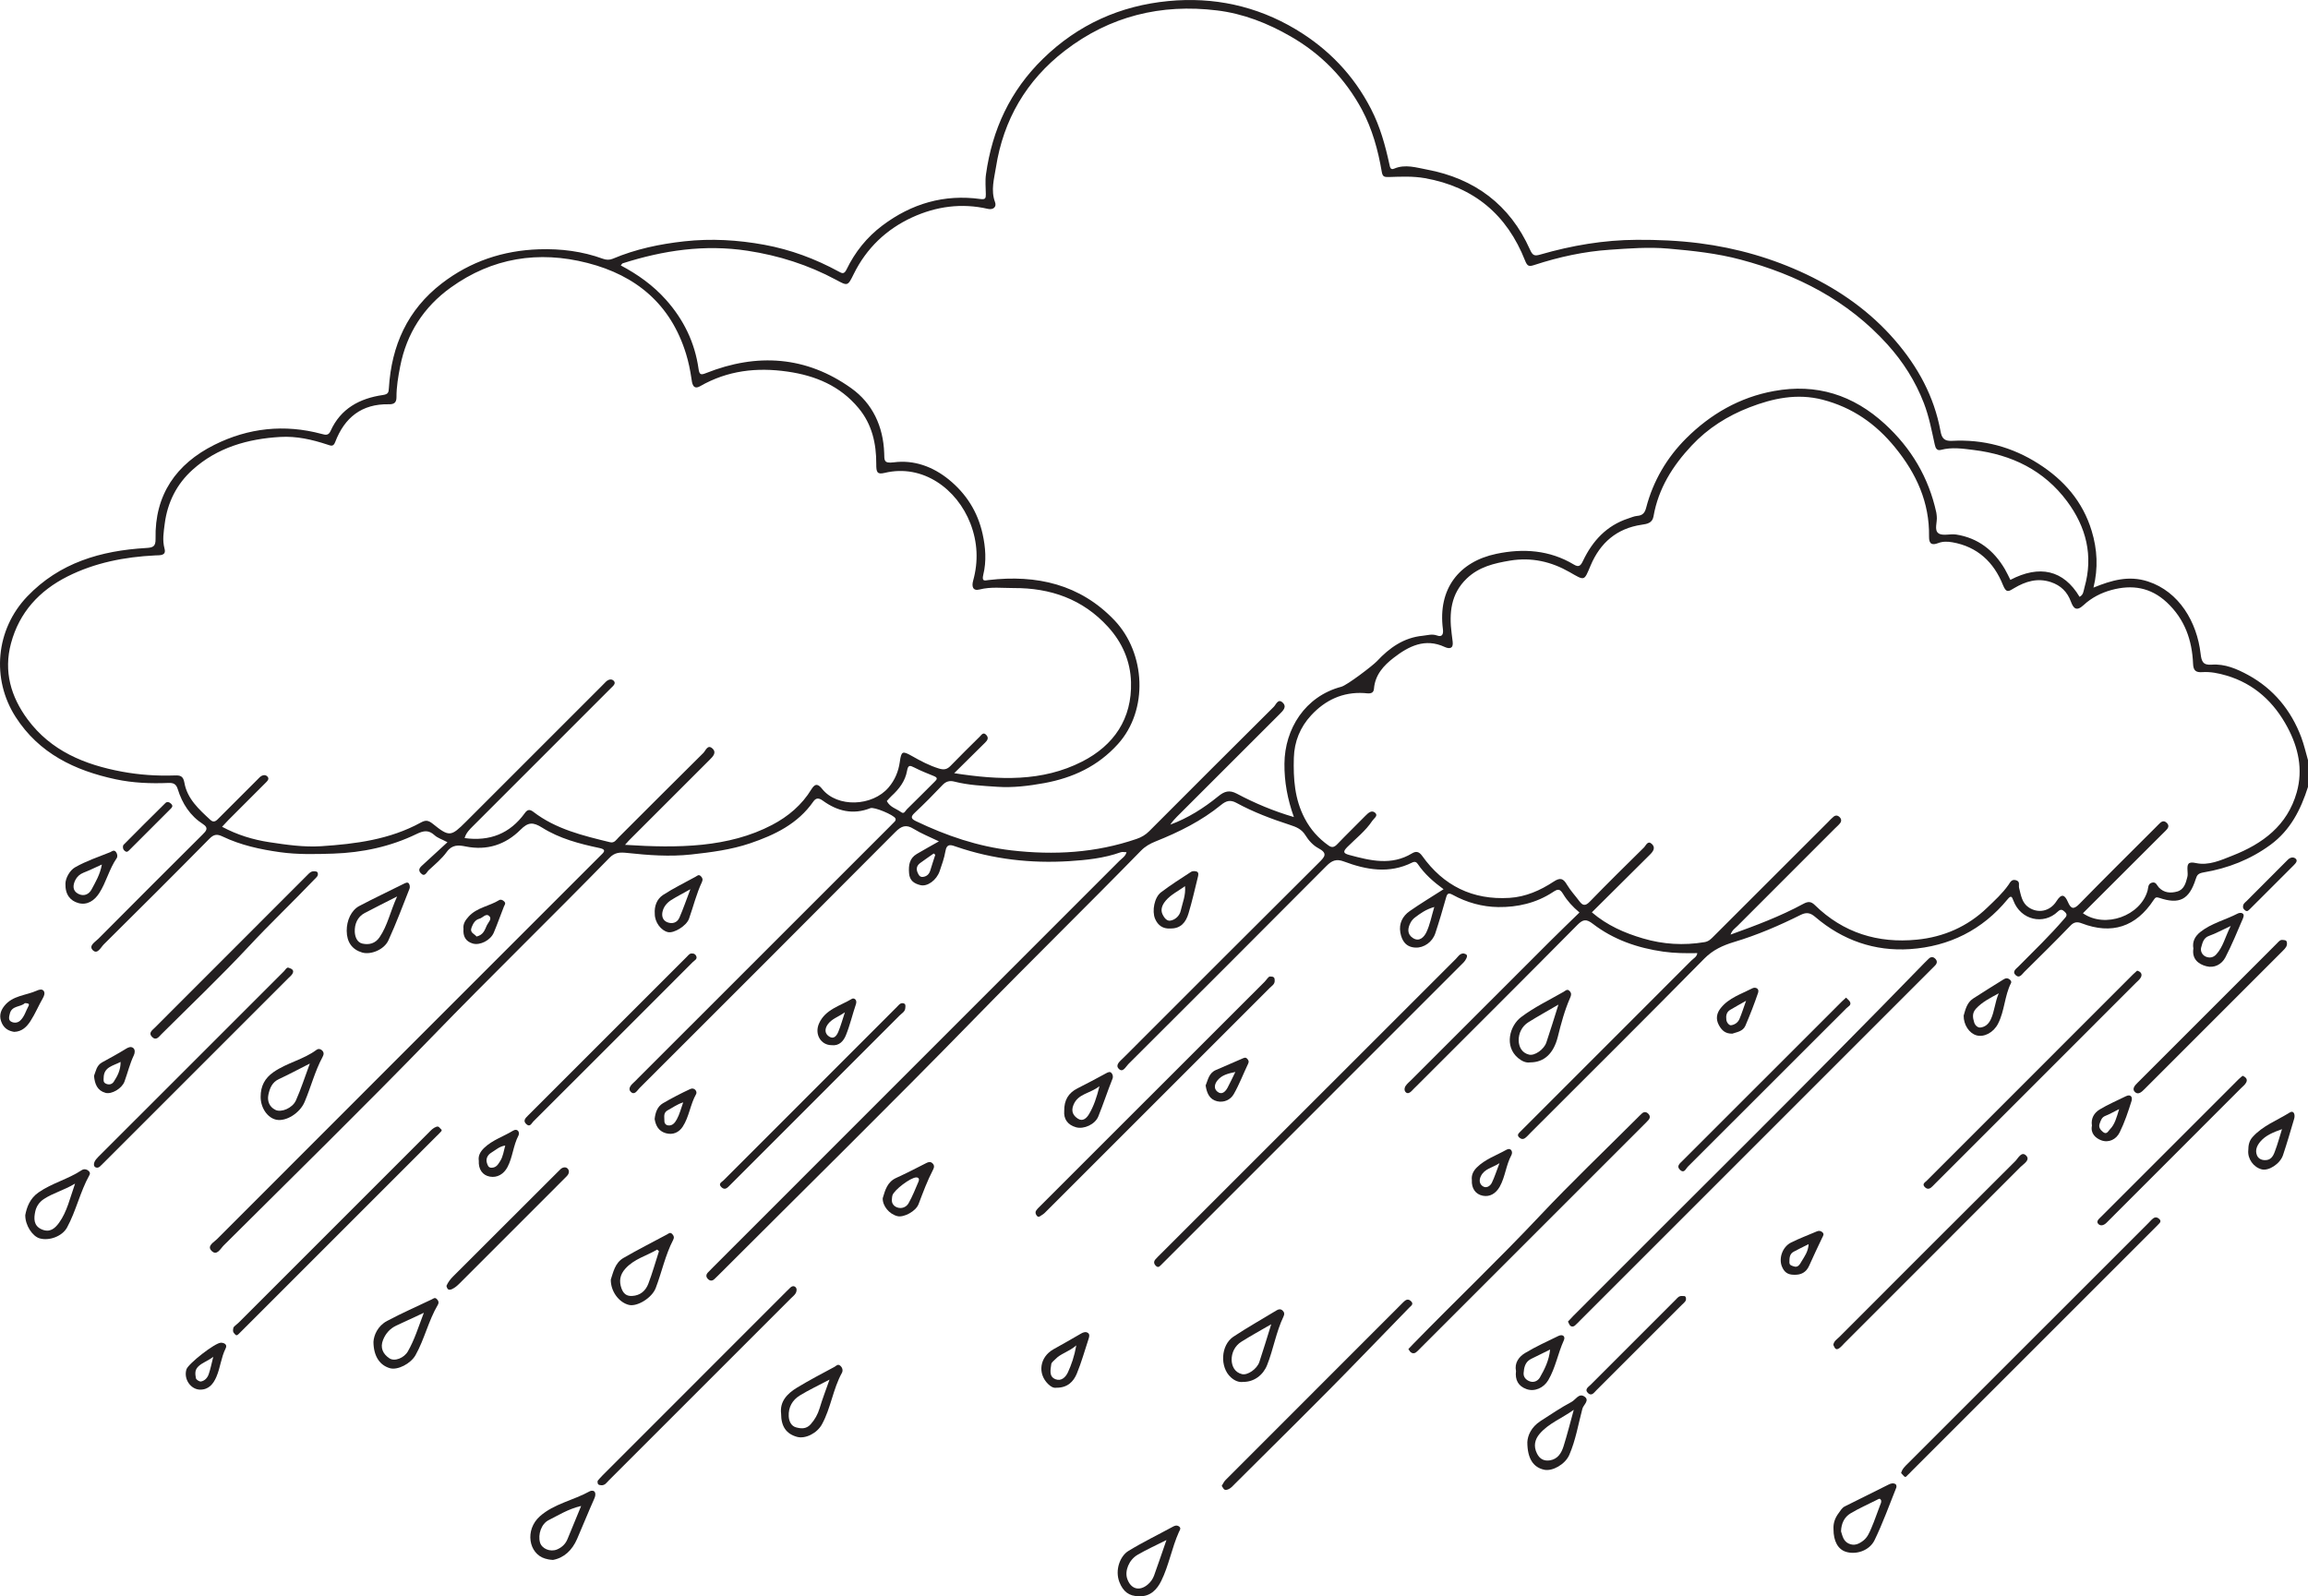 <?xml version="1.0" encoding="UTF-8"?>
<svg xmlns="http://www.w3.org/2000/svg" xmlns:xlink="http://www.w3.org/1999/xlink" width="287.517pt" height="198.878pt" viewBox="0 0 287.517 198.878" version="1.1">
<defs>
<clipPath id="clip1">
  <path d="M 0 0 L 287.516 0 L 287.516 160 L 0 160 Z M 0 0 "/>
</clipPath>
<clipPath id="clip2">
  <path d="M 139 190 L 148 190 L 148 198.879 L 139 198.879 Z M 139 190 "/>
</clipPath>
</defs>
<g id="surface1">
<g clip-path="url(#clip1)" clip-rule="nonzero">
<path style=" stroke:none;fill-rule:evenodd;fill:rgb(13.73%,12.16%,12.549%);fill-opacity:1;" d="M 114.629 107.527 C 114.195 107.848 114.094 108.266 114.332 108.766 C 114.473 109.062 114.613 109.312 115.016 109.25 C 115.5 109.172 115.758 108.883 115.895 108.434 C 116.09 107.781 116.305 107.141 116.512 106.496 C 116.445 106.441 116.383 106.391 116.316 106.336 C 115.754 106.734 115.184 107.117 114.629 107.527 M 176.27 114.309 C 176.055 114.469 175.863 114.691 175.734 114.926 C 175.355 115.633 175.254 116.375 176.008 116.867 C 176.832 117.406 177.422 116.707 177.688 116.156 C 178.137 115.219 178.328 114.156 178.676 113 C 177.625 113.301 176.941 113.801 176.27 114.309 M 112.258 101.188 C 112.645 101.473 112.785 101.012 112.965 100.836 C 114.133 99.707 115.266 98.543 116.422 97.402 C 116.723 97.109 116.871 96.91 116.348 96.695 C 115.523 96.363 114.691 96.031 113.898 95.625 C 113.34 95.34 113.125 95.293 112.992 96.047 C 112.77 97.316 112.004 98.312 111.062 99.172 C 110.84 99.379 110.648 99.613 110.473 99.801 C 110.875 100.586 111.672 100.75 112.258 101.188 M 204.668 116.918 C 207.191 117.664 209.73 117.812 212.328 117.383 C 212.875 117.293 213.156 116.977 213.484 116.652 C 218.23 111.914 222.98 107.164 227.727 102.422 C 227.949 102.191 228.164 101.953 228.41 101.758 C 228.652 101.555 228.914 101.566 229.156 101.793 C 229.398 102.02 229.422 102.297 229.242 102.543 C 229.055 102.793 228.801 103 228.578 103.223 C 224.535 107.266 220.488 111.309 216.445 115.363 C 216.152 115.656 215.766 115.887 215.586 116.441 C 218.734 115.309 221.777 114.168 224.645 112.613 C 225.258 112.281 225.617 112.309 226.086 112.766 C 229.621 116.23 233.953 117.551 238.773 117.074 C 242.09 116.754 245.102 115.457 247.547 113.094 C 248.488 112.188 249.453 111.316 250.211 110.234 C 250.395 109.98 250.566 109.512 251.117 109.66 C 251.707 109.82 251.438 110.277 251.527 110.621 C 251.754 111.512 251.875 112.488 252.723 113.055 C 253.895 113.836 255.371 113.559 256.18 112.285 C 256.832 111.254 257.219 111.492 257.605 112.371 C 257.996 113.281 258.34 113.336 259.059 112.598 C 262.141 109.441 265.277 106.344 268.395 103.227 C 268.562 103.059 268.734 102.891 268.898 102.719 C 269.188 102.422 269.496 102.125 269.906 102.508 C 270.305 102.879 270.086 103.215 269.77 103.512 C 269.598 103.676 269.43 103.848 269.262 104.012 C 266 107.266 262.742 110.523 259.477 113.781 C 262.246 115.711 266.676 114.102 267.539 110.934 C 267.625 110.617 267.566 110.125 268.047 109.98 C 268.586 109.816 268.684 110.297 268.93 110.562 C 269.578 111.254 270.41 111.305 271.227 111.074 C 272.086 110.832 272.297 110.012 272.488 109.258 C 272.559 108.992 272.512 108.699 272.504 108.426 C 272.465 107.668 272.555 107.312 273.551 107.527 C 275.133 107.875 276.637 107.184 278.082 106.613 C 281.871 105.125 284.941 102.867 286.117 98.707 C 286.918 95.84 286.305 93.141 284.969 90.629 C 283.301 87.496 280.84 85.191 277.348 84.164 C 276.375 83.879 275.371 83.672 274.352 83.742 C 273.566 83.797 273.23 83.566 273.199 82.691 C 273.074 79.75 272.168 77.145 269.934 75.055 C 267.895 73.152 265.578 72.816 263.031 73.508 C 261.75 73.855 260.539 74.48 259.574 75.379 C 258.66 76.23 258.293 75.789 257.98 74.953 C 257.527 73.734 256.727 72.941 255.48 72.523 C 253.809 71.973 252.336 72.434 250.918 73.273 C 250.277 73.648 249.949 73.969 249.52 72.898 C 248.387 70.043 246.332 68.105 243.207 67.562 C 242.637 67.465 242.035 67.438 241.445 67.664 C 240.711 67.945 240.289 67.82 240.309 66.848 C 240.379 62.59 238.73 58.992 236.074 55.742 C 233.676 52.797 230.766 50.766 227.062 49.801 C 223.867 48.973 220.844 49.629 217.926 50.758 C 215.215 51.809 212.754 53.352 210.738 55.512 C 208.375 58.031 206.586 60.863 205.984 64.336 C 205.84 65.18 205.168 65.281 204.523 65.375 C 201.406 65.828 199.34 67.637 198.152 70.449 C 197.316 72.434 197.449 72.375 195.52 71.273 C 193.246 69.977 190.809 69.402 188.105 69.848 C 186.098 70.184 184.238 70.625 182.719 72.078 C 180.723 73.992 180.512 76.387 180.836 78.918 C 180.879 79.258 180.918 79.609 180.965 79.957 C 181.074 80.836 180.543 80.867 179.98 80.609 C 177.512 79.461 175.473 80.52 173.617 81.953 C 172.383 82.906 171.297 84.07 171.16 85.812 C 171.094 86.574 170.387 86.375 169.922 86.348 C 167.266 86.191 165.086 87.23 163.34 89.117 C 161.973 90.59 161.238 92.383 161.18 94.418 C 161.105 97.016 161.273 99.562 162.527 101.953 C 163.254 103.348 164.246 104.453 165.512 105.348 C 165.941 105.652 166.234 105.547 166.59 105.176 C 167.742 103.973 168.945 102.812 170.113 101.621 C 170.473 101.258 170.895 100.879 171.32 101.277 C 171.707 101.637 171.164 101.957 170.961 102.254 C 170.121 103.523 168.918 104.453 167.859 105.512 C 167.266 106.109 167.32 106.316 168.102 106.527 C 170.723 107.23 173.332 107.875 175.898 106.324 C 176.387 106.027 176.77 106.078 177.168 106.637 C 179.824 110.359 183.445 112.152 188.039 111.867 C 190.07 111.742 191.887 110.934 193.547 109.84 C 194.379 109.293 194.75 109.449 195.207 110.23 C 195.645 110.965 196.242 111.598 196.754 112.289 C 197.176 112.855 197.508 112.895 198.051 112.332 C 200.262 110.055 202.527 107.82 204.793 105.59 C 205.043 105.344 205.27 104.66 205.785 105.156 C 206.258 105.613 205.957 106.066 205.547 106.473 C 203.148 108.844 200.754 111.227 198.305 113.668 C 200.211 115.297 202.359 116.238 204.668 116.918 M 134.809 94.883 C 138.762 92.863 141.027 89.551 140.895 84.98 C 140.82 82.383 139.816 80.062 138.039 78.109 C 134.879 74.633 130.852 73.242 126.27 73.266 C 124.859 73.273 123.445 73.082 122.027 73.445 C 121.191 73.66 121.027 73.078 121.227 72.352 C 121.898 69.938 121.785 67.543 120.887 65.219 C 119.227 60.934 114.973 57.766 110.199 58.918 C 109.258 59.145 109.156 58.82 109.16 57.809 C 109.172 55.273 108.633 52.855 106.949 50.84 C 104.645 48.07 101.59 46.797 98.098 46.297 C 94.266 45.746 90.645 46.156 87.23 48.109 C 86.289 48.652 86.207 47.672 86.133 47.145 C 85.98 46.102 85.773 45.09 85.461 44.078 C 83.562 37.914 79.254 34.316 73.184 32.762 C 67.086 31.199 61.316 32.113 56.156 35.824 C 52.789 38.242 50.652 41.543 49.852 45.652 C 49.602 46.922 49.387 48.195 49.391 49.488 C 49.391 50.176 49.078 50.383 48.438 50.367 C 45.07 50.301 42.926 52.016 41.762 55.062 C 41.527 55.68 41.242 55.547 40.781 55.391 C 38.883 54.762 36.926 54.32 34.926 54.438 C 30.875 54.672 27.066 55.754 23.992 58.527 C 22.031 60.285 20.871 62.566 20.523 65.23 C 20.391 66.281 20.207 67.277 20.496 68.355 C 20.738 69.258 19.934 69.172 19.332 69.199 C 15.527 69.387 11.828 70.102 8.402 71.824 C 4.895 73.594 2.406 76.289 1.371 80.148 C 0.434 83.641 1.348 86.793 3.434 89.621 C 6.352 93.566 10.547 95.277 15.195 96.141 C 17.371 96.543 19.562 96.691 21.77 96.613 C 22.426 96.59 22.82 96.656 22.969 97.508 C 23.316 99.516 24.785 100.836 26.203 102.148 C 26.672 102.582 26.98 102.219 27.297 101.898 C 28.781 100.41 30.273 98.922 31.762 97.434 C 31.926 97.266 32.102 97.102 32.266 96.926 C 32.57 96.594 33 96.434 33.305 96.738 C 33.633 97.062 33.25 97.363 33 97.617 C 31.484 99.129 29.965 100.648 28.453 102.168 C 28.203 102.418 27.969 102.676 27.664 103.008 C 29.559 104.027 31.527 104.621 33.555 104.93 C 35.684 105.25 37.84 105.57 40.008 105.43 C 44.305 105.148 48.551 104.602 52.41 102.488 C 53.012 102.16 53.336 102.176 53.914 102.637 C 55.977 104.301 56.18 104.242 58.07 102.355 C 63.66 96.766 69.25 91.176 74.84 85.586 C 75.035 85.391 75.234 85.195 75.426 84.992 C 75.738 84.66 76.172 84.516 76.465 84.832 C 76.766 85.156 76.383 85.461 76.129 85.711 C 73.406 88.434 70.684 91.16 67.957 93.887 C 64.953 96.891 61.953 99.898 58.945 102.898 C 58.504 103.336 58.059 103.766 57.879 104.418 C 61.008 104.844 63.523 103.871 65.375 101.309 C 65.691 100.863 65.977 100.793 66.441 101.148 C 69.262 103.316 72.633 104.113 75.996 104.934 C 76.539 105.066 76.773 104.625 77.062 104.332 C 80.582 100.824 84.082 97.305 87.613 93.816 C 87.906 93.531 88.156 92.684 88.77 93.273 C 89.297 93.781 88.805 94.262 88.398 94.668 C 85.082 97.977 81.77 101.293 78.453 104.609 C 78.32 104.738 78.203 104.883 77.863 105.258 C 81.242 105.477 84.352 105.562 87.484 105.242 C 90.539 104.922 93.469 104.199 96.184 102.777 C 98.188 101.727 99.906 100.281 101.094 98.316 C 101.617 97.449 102.035 97.812 102.438 98.316 C 104.301 100.633 108.668 100.496 110.699 98.105 C 111.469 97.199 111.922 96.133 112.09 94.941 C 112.281 93.586 112.41 93.52 113.594 94.188 C 114.676 94.801 115.758 95.379 116.961 95.75 C 117.605 95.945 117.98 95.863 118.418 95.414 C 119.605 94.188 120.824 92.988 122.039 91.789 C 122.27 91.562 122.496 91.137 122.887 91.594 C 123.195 91.953 123.004 92.242 122.727 92.516 C 121.512 93.715 120.297 94.914 118.867 96.332 C 124.48 97.199 129.812 97.43 134.809 94.883 M 259.059 74.359 C 259.551 74.113 259.547 73.641 259.676 73.176 C 260.797 69.227 259.879 65.656 257.512 62.469 C 254.629 58.594 250.617 56.645 245.863 56.062 C 244.496 55.895 243.16 55.688 241.789 56.051 C 241.301 56.18 241.121 55.855 241.02 55.387 C 240.637 53.648 240.312 51.906 239.664 50.223 C 238.609 47.488 237.074 45.074 235.129 42.918 C 230.176 37.426 223.871 34.215 216.844 32.348 C 213.91 31.562 210.875 31.238 207.828 30.973 C 205.359 30.758 202.941 30.953 200.527 31.117 C 197.352 31.328 194.215 32.012 191.172 33.004 C 190.5 33.227 190.281 33.215 189.988 32.477 C 187.738 26.762 183.629 23.285 177.512 22.199 C 176.004 21.934 174.52 22.008 173.031 22.055 C 172.418 22.074 172.234 22.008 172.129 21.383 C 171.668 18.695 170.953 16.082 169.656 13.652 C 167.559 9.77 164.598 6.73 160.777 4.535 C 157.918 2.887 154.871 1.691 151.594 1.297 C 144.633 0.449 138.254 2 132.648 6.32 C 127.848 10.016 124.996 14.93 124.066 20.867 C 123.852 22.238 123.406 23.703 123.953 25.176 C 124.188 25.801 123.707 26.172 123.066 26.023 C 119.793 25.27 116.625 25.711 113.633 27.082 C 110.418 28.562 107.941 30.918 106.355 34.137 C 105.598 35.668 105.605 35.645 104.148 34.859 C 100.688 33.004 97.035 31.84 93.129 31.242 C 87.77 30.426 82.641 31.191 77.566 32.809 C 77.504 32.828 77.461 32.922 77.332 33.07 C 79.445 34.188 81.352 35.547 82.941 37.324 C 85.16 39.801 86.555 42.664 87.02 45.949 C 87.129 46.719 87.324 46.738 87.965 46.48 C 94.32 43.957 100.449 44.367 106.051 48.371 C 108.699 50.262 110.035 53.137 110.148 56.457 C 110.18 57.312 110.047 57.77 111.348 57.602 C 113.875 57.27 116.23 58.148 118.203 59.75 C 120.355 61.504 121.789 63.75 122.402 66.504 C 122.781 68.203 122.902 69.93 122.492 71.598 C 122.27 72.52 122.707 72.316 123.164 72.266 C 129.145 71.574 134.559 72.793 138.832 77.281 C 142.723 81.371 143.086 88.477 139.266 92.703 C 136.762 95.473 133.664 96.906 130.094 97.566 C 128.148 97.918 126.199 98.16 124.227 98.027 C 122.438 97.906 120.637 97.828 118.883 97.379 C 118.305 97.23 117.844 97.348 117.402 97.816 C 116.285 98.996 115.137 100.156 113.949 101.27 C 113.379 101.797 113.52 102.031 114.129 102.32 C 117.906 104.125 121.801 105.461 126 105.949 C 131.316 106.562 136.5 106.266 141.586 104.523 C 142.211 104.309 142.707 104.012 143.156 103.562 C 148.32 98.387 153.492 93.215 158.676 88.066 C 158.953 87.797 159.199 87.023 159.746 87.5 C 160.375 88.047 159.836 88.543 159.402 88.977 C 155.129 93.242 150.863 97.512 146.594 101.777 C 146.301 102.074 146.023 102.379 145.789 102.742 C 148.004 101.922 149.965 100.676 151.77 99.207 C 152.535 98.582 153.148 98.391 154.082 98.887 C 156.309 100.07 158.625 101.047 161.184 101.797 C 160.395 99.594 159.984 97.395 160.008 95.141 C 160.043 90.812 162.582 86.754 167.086 85.566 C 167.805 85.379 171.008 82.934 171.531 82.379 C 173.082 80.715 174.867 79.438 177.23 79.211 C 177.828 79.152 178.391 78.945 179.039 79.184 C 179.66 79.41 179.828 79.004 179.75 78.391 C 179.098 73.359 181.766 69.977 186.398 69.004 C 189.723 68.305 193.031 68.516 196.059 70.336 C 196.703 70.727 196.926 70.461 197.207 69.863 C 198.391 67.387 200.141 65.477 202.832 64.598 C 203.199 64.48 203.57 64.309 203.949 64.277 C 204.637 64.219 204.91 63.895 205.078 63.223 C 205.949 59.902 207.664 56.996 210.055 54.613 C 213.082 51.598 216.719 49.492 220.992 48.719 C 226.285 47.75 230.859 49.199 234.824 52.84 C 238.105 55.859 240.258 59.492 241.211 63.844 C 241.246 63.996 241.246 64.156 241.27 64.309 C 241.363 65.043 240.906 66.043 241.488 66.445 C 242.004 66.809 242.949 66.48 243.688 66.598 C 246.418 67.027 248.375 68.566 249.754 70.906 C 250.008 71.34 250.211 71.797 250.441 72.246 C 254.062 70.352 257.062 71 259.059 74.359 M 287.516 98.043 C 286.613 100.871 285.34 103.418 282.84 105.258 C 280.332 107.094 277.539 108.184 274.535 108.688 C 273.809 108.812 273.691 109.027 273.523 109.547 C 272.711 112.086 271.492 112.719 268.984 111.863 C 268.605 111.734 268.5 111.816 268.297 112.117 C 266.086 115.496 263.062 116.469 259.332 115.039 C 258.793 114.832 258.379 114.844 257.914 115.336 C 256.043 117.285 254.113 119.176 252.195 121.074 C 251.902 121.363 251.59 121.926 251.133 121.523 C 250.598 121.062 251.145 120.715 251.465 120.398 C 253.387 118.461 255.355 116.566 257.137 114.492 C 257.391 114.199 257.617 113.988 257.23 113.617 C 256.914 113.32 256.711 113.234 256.348 113.578 C 254.59 115.277 251.734 114.648 250.82 112.211 C 250.629 111.703 250.527 111.512 250.09 112.047 C 246.945 115.879 242.793 117.922 237.938 118.25 C 233.543 118.547 229.543 117.156 226.145 114.254 C 225.582 113.77 225.094 113.598 224.324 113.984 C 221.645 115.32 218.895 116.504 216.023 117.363 C 214.645 117.781 213.402 118.332 212.312 119.434 C 205.148 126.707 197.902 133.898 190.684 141.117 C 190.461 141.344 190.254 141.59 190 141.781 C 189.754 141.969 189.492 141.941 189.254 141.715 C 188.945 141.422 189.16 141.23 189.359 141.023 C 189.555 140.828 189.75 140.633 189.949 140.434 C 196.859 133.527 203.77 126.617 210.676 119.699 C 210.965 119.406 211.402 119.203 211.438 118.75 C 210.012 118.773 208.621 118.766 207.207 118.566 C 203.984 118.105 201.004 117.078 198.426 115.098 C 197.621 114.48 197.211 114.52 196.504 115.234 C 189.852 121.953 183.156 128.625 176.469 135.309 C 176.273 135.508 176.062 135.695 175.879 135.902 C 175.676 136.129 175.383 136.301 175.156 136.113 C 174.895 135.902 174.938 135.523 175.133 135.254 C 175.316 134.996 175.566 134.793 175.797 134.566 C 181.555 128.809 187.309 123.047 193.074 117.293 C 194.277 116.09 195.508 114.918 196.762 113.688 C 195.91 112.977 195.238 112.23 194.734 111.398 C 194.301 110.672 194.043 110.762 193.426 111.164 C 191.379 112.508 189.035 113.043 186.645 113.012 C 184.664 112.988 182.719 112.449 180.957 111.48 C 180.445 111.203 180.289 111.316 180.145 111.828 C 179.727 113.32 179.289 114.809 178.801 116.281 C 178.441 117.375 177.379 118.102 176.344 118.062 C 175.133 118.012 174.625 117.203 174.445 116.176 C 174.25 115.066 174.719 114.133 175.621 113.508 C 176.957 112.578 178.355 111.734 179.832 110.789 C 178.57 109.867 177.461 108.891 176.617 107.645 C 176.461 107.422 176.277 107.293 175.922 107.465 C 173.066 108.891 170.211 108.383 167.41 107.332 C 166.473 106.977 165.914 107.215 165.25 107.883 C 157.043 116.133 148.805 124.363 140.562 132.578 C 140.242 132.898 139.883 133.684 139.379 133.172 C 138.883 132.676 139.543 132.207 139.922 131.82 C 140.039 131.711 140.145 131.594 140.262 131.484 C 148.27 123.477 156.266 115.465 164.297 107.48 C 165.02 106.758 165.457 106.32 164.219 105.668 C 163.586 105.332 163.012 104.707 162.633 104.082 C 162.156 103.297 161.48 103.031 160.684 102.773 C 158.391 102.027 156.129 101.18 154.012 100.023 C 153.246 99.609 152.73 99.785 152.121 100.281 C 149.68 102.277 146.887 103.66 143.988 104.82 C 143.277 105.105 142.668 105.441 142.133 105.992 C 135.285 113 128.281 119.852 121.434 126.871 C 110.895 137.676 100.117 148.254 89.445 158.93 C 89.305 159.066 89.164 159.211 89.016 159.344 C 88.742 159.609 88.457 159.621 88.188 159.348 C 87.918 159.074 87.941 158.785 88.211 158.516 C 88.434 158.289 88.652 158.062 88.879 157.836 C 105.73 140.98 122.586 124.129 139.438 107.266 C 139.758 106.945 140.203 106.699 140.336 106.176 C 140.074 106.176 139.816 106.113 139.602 106.188 C 137.531 106.93 135.34 107.156 133.184 107.293 C 128.418 107.586 123.711 107.062 119.164 105.504 C 118.516 105.281 117.941 105.016 117.77 106.078 C 117.629 106.914 117.332 107.727 117.059 108.531 C 116.672 109.672 115.516 110.5 114.652 110.277 C 113.875 110.082 113.316 109.719 113.246 108.797 C 113.172 107.812 113.281 106.949 114.203 106.398 C 115.066 105.887 115.953 105.402 116.965 104.824 C 115.82 104.27 114.77 103.859 113.824 103.273 C 112.863 102.676 112.289 102.91 111.523 103.676 C 100.934 114.32 90.309 124.934 79.684 135.547 C 79.387 135.836 79.062 136.52 78.57 136.023 C 78.184 135.633 78.613 135.16 78.984 134.832 C 79.133 134.703 79.27 134.555 79.41 134.41 C 89.859 123.965 100.309 113.512 110.758 103.066 C 110.98 102.84 111.203 102.609 111.43 102.383 C 111.551 102.266 111.621 102.133 111.547 101.969 C 111.348 101.535 108.891 100.504 108.43 100.688 C 106.266 101.547 104.301 101.062 102.508 99.758 C 101.98 99.375 101.637 99.41 101.316 99.871 C 99.379 102.652 96.5 104.031 93.441 105.07 C 91.078 105.867 88.605 106.188 86.109 106.461 C 83.41 106.754 80.758 106.551 78.105 106.266 C 77.184 106.168 76.578 106.207 75.922 106.879 C 68.602 114.375 61.086 121.676 53.797 129.199 C 45.281 137.984 36.527 146.539 27.859 155.176 C 27.461 155.574 27.004 156.535 26.336 155.824 C 25.762 155.219 26.648 154.77 27.039 154.379 C 42.789 138.605 58.551 122.852 74.309 107.094 C 74.504 106.895 74.695 106.695 74.898 106.504 C 75.406 106.035 75.422 105.812 74.645 105.648 C 72.168 105.125 69.695 104.473 67.547 103.121 C 66.395 102.398 65.797 102.422 64.836 103.383 C 62.973 105.242 60.664 106 58.004 105.461 C 57.137 105.281 56.324 105.211 55.66 106.133 C 55.043 106.992 54.195 107.688 53.406 108.418 C 53.148 108.656 52.922 109.352 52.398 108.77 C 51.977 108.297 52.434 107.98 52.742 107.688 C 53.715 106.785 54.699 105.891 55.742 104.934 C 55.02 104.551 54.5 104.398 54.137 104.062 C 53.402 103.387 52.785 103.477 51.906 103.902 C 48.641 105.488 45.129 106.23 41.527 106.352 C 39.32 106.422 37.109 106.484 34.895 106.176 C 32.41 105.828 29.996 105.305 27.734 104.223 C 27.031 103.887 26.637 103.938 26.07 104.516 C 21.719 108.93 17.328 113.301 12.926 117.664 C 12.555 118.035 12.137 118.965 11.559 118.383 C 11.004 117.824 11.871 117.348 12.262 116.953 C 16.578 112.613 20.898 108.289 25.238 103.973 C 25.695 103.523 26.02 103.148 25.305 102.688 C 23.684 101.645 22.707 100.129 22.145 98.324 C 21.949 97.695 21.625 97.52 20.98 97.547 C 18.773 97.637 16.578 97.555 14.402 97.09 C 9.312 96 4.867 93.871 1.945 89.324 C -1.09 84.59 -0.543 78.438 3.387 74.32 C 7.418 70.102 12.566 68.609 18.172 68.277 C 19.035 68.227 19.402 68.125 19.379 67.129 C 19.254 61.641 21.957 57.797 26.707 55.422 C 30.926 53.312 35.434 52.82 40.051 54.059 C 40.57 54.199 40.918 54.281 41.18 53.695 C 42.441 50.891 44.812 49.633 47.699 49.215 C 48.363 49.117 48.418 48.887 48.445 48.344 C 48.77 43.059 50.758 38.605 55.031 35.312 C 58.602 32.566 62.668 31.207 67.16 31.059 C 69.883 30.973 72.543 31.305 75.113 32.242 C 75.516 32.391 75.938 32.406 76.336 32.238 C 79.191 31.031 82.168 30.406 85.25 30.066 C 88.617 29.695 91.91 29.895 95.211 30.496 C 98.488 31.098 101.57 32.246 104.496 33.84 C 104.883 34.051 105.152 34.207 105.453 33.582 C 106.504 31.41 107.98 29.555 109.926 28.094 C 113.555 25.367 117.609 24.172 122.137 24.797 C 122.754 24.883 122.812 24.691 122.809 24.219 C 122.801 23.383 122.711 22.535 122.828 21.719 C 123.609 16.145 125.832 11.32 129.93 7.32 C 134.316 3.039 139.57 0.707 145.543 0.133 C 151.152 -0.41 156.52 0.723 161.422 3.656 C 165.48 6.086 168.637 9.367 170.805 13.598 C 171.922 15.77 172.559 18.074 173.074 20.43 C 173.16 20.832 173.211 21.211 173.684 21.008 C 175.062 20.418 176.473 20.891 177.75 21.125 C 183.684 22.234 188.094 25.5 190.59 31.086 C 190.93 31.848 191.156 31.926 191.895 31.711 C 195.805 30.582 199.801 29.898 203.891 29.879 C 206.496 29.863 209.07 29.973 211.672 30.301 C 216.352 30.898 220.816 32.18 225.047 34.191 C 229.23 36.184 232.977 38.82 236.055 42.379 C 238.922 45.691 240.941 49.395 241.738 53.719 C 241.891 54.559 242.176 54.977 243.156 54.926 C 247.051 54.711 250.668 55.684 253.949 57.781 C 257.113 59.797 259.461 62.484 260.57 66.145 C 261.273 68.457 261.391 70.785 260.793 73.211 C 263.051 72.293 265.18 71.668 267.57 72.441 C 271.477 73.711 273.688 77.52 274.137 81.438 C 274.25 82.383 274.414 82.895 275.512 82.812 C 277.164 82.684 278.676 83.344 280.059 84.098 C 283.227 85.828 285.41 88.488 286.68 91.863 C 287.023 92.781 287.242 93.758 287.516 94.707 Z M 287.516 98.043 "/>
</g>
<path style=" stroke:none;fill-rule:evenodd;fill:rgb(13.73%,12.16%,12.549%);fill-opacity:1;" d="M 195.328 164.656 C 195.441 164.859 195.496 165.07 195.633 165.188 C 195.789 165.32 196.02 165.293 196.184 165.16 C 196.426 164.953 196.641 164.719 196.863 164.496 C 211.414 149.945 225.961 135.398 240.508 120.848 C 240.68 120.68 240.844 120.508 241.012 120.344 C 241.32 120.051 241.391 119.734 241.059 119.422 C 240.773 119.156 240.488 119.215 240.23 119.484 C 240.062 119.652 239.887 119.816 239.719 119.988 C 225.309 134.824 210.555 149.32 195.965 163.977 C 195.746 164.199 195.539 164.438 195.328 164.656 "/>
<path style=" stroke:none;fill-rule:evenodd;fill:rgb(13.73%,12.16%,12.549%);fill-opacity:1;" d="M 182.309 118.785 C 181.828 118.809 181.633 119.199 181.363 119.469 C 177.68 123.145 173.996 126.828 170.32 130.508 C 161.75 139.07 153.184 147.641 144.617 156.207 C 144.391 156.434 144.16 156.648 143.949 156.891 C 143.695 157.176 143.727 157.457 144.004 157.723 C 144.324 158.023 144.492 157.727 144.691 157.551 C 144.836 157.418 144.973 157.27 145.113 157.129 C 157.387 144.855 169.664 132.582 181.934 120.301 C 182.207 120.027 182.504 119.785 182.676 119.395 C 182.895 118.91 182.598 118.875 182.309 118.785 "/>
<path style=" stroke:none;fill-rule:evenodd;fill:rgb(13.73%,12.16%,12.549%);fill-opacity:1;" d="M 175.449 168.078 C 175.551 168.223 175.617 168.363 175.727 168.461 C 175.922 168.641 176.176 168.652 176.379 168.504 C 176.633 168.312 176.84 168.07 177.066 167.848 C 186.301 158.613 195.531 149.375 204.77 140.145 C 204.965 139.945 205.168 139.758 205.352 139.547 C 205.602 139.262 205.57 138.969 205.289 138.719 C 205.051 138.504 204.781 138.512 204.547 138.723 C 204.336 138.91 204.145 139.109 203.945 139.309 C 199.906 143.348 195.762 147.297 191.848 151.453 C 186.711 156.914 181.281 162.078 176.055 167.441 C 175.859 167.641 175.676 167.84 175.449 168.078 "/>
<path style=" stroke:none;fill-rule:evenodd;fill:rgb(13.73%,12.16%,12.549%);fill-opacity:1;" d="M 236.828 183.527 C 236.922 183.633 237.047 183.781 237.184 183.918 C 237.414 184.141 237.52 183.887 237.648 183.777 C 237.824 183.625 237.984 183.445 238.152 183.273 C 248.227 173.199 258.297 163.129 268.375 153.055 C 268.539 152.887 268.711 152.719 268.875 152.547 C 269.078 152.344 269.285 152.148 268.977 151.863 C 268.734 151.637 268.473 151.617 268.23 151.801 C 268.012 151.961 267.832 152.184 267.637 152.379 C 257.648 162.367 247.656 172.355 237.664 182.344 C 237.328 182.68 236.973 182.992 236.828 183.527 "/>
<path style=" stroke:none;fill-rule:evenodd;fill:rgb(13.73%,12.16%,12.549%);fill-opacity:1;" d="M 158.199 121.664 C 157.992 121.68 157.793 122.066 157.523 122.336 C 150.895 128.953 144.273 135.574 137.652 142.195 C 135.012 144.836 132.375 147.477 129.738 150.109 C 129.516 150.336 129.27 150.547 129.09 150.805 C 128.941 151.008 128.988 151.238 129.152 151.457 C 129.391 151.77 129.605 151.48 129.754 151.406 C 130.023 151.262 130.25 151.02 130.469 150.793 C 139.707 141.562 148.938 132.332 158.164 123.098 C 158.434 122.828 158.828 122.629 158.793 122.145 C 158.773 121.91 158.812 121.645 158.199 121.664 "/>
<path style=" stroke:none;fill-rule:evenodd;fill:rgb(13.73%,12.16%,12.549%);fill-opacity:1;" d="M 266.234 120.934 C 266.066 121.078 265.891 121.23 265.723 121.395 C 257.16 129.953 248.598 138.516 240.039 147.086 C 239.816 147.309 239.367 147.527 239.816 147.934 C 240.164 148.25 240.465 148.086 240.742 147.797 C 240.875 147.652 241.02 147.512 241.16 147.375 C 249.469 139.062 257.777 130.754 266.09 122.441 C 266.312 122.219 266.586 122.008 266.715 121.734 C 266.891 121.352 266.691 121.062 266.234 120.934 "/>
<path style=" stroke:none;fill-rule:evenodd;fill:rgb(13.73%,12.16%,12.549%);fill-opacity:1;" d="M 152.195 185.125 C 152.391 185.363 152.418 185.766 152.938 185.582 C 153.34 185.438 153.578 185.129 153.852 184.855 C 159.082 179.633 164.363 174.469 169.504 169.152 C 171.508 167.078 173.535 165.02 175.535 162.938 C 175.758 162.699 176.195 162.48 175.738 162.082 C 175.383 161.773 175.094 161.961 174.816 162.238 C 167.43 169.629 160.043 177.016 152.66 184.41 C 152.469 184.602 152.363 184.863 152.195 185.125 "/>
<path style=" stroke:none;fill-rule:evenodd;fill:rgb(13.73%,12.16%,12.549%);fill-opacity:1;" d="M 29.066 165.477 C 28.945 166.008 29.164 166.094 29.273 166.234 C 29.453 166.461 29.598 166.332 29.746 166.188 C 29.887 166.051 30.023 165.91 30.164 165.77 C 38.242 157.691 46.32 149.609 54.398 141.535 C 54.539 141.395 54.688 141.262 54.816 141.113 C 54.93 140.98 55.164 140.848 54.902 140.648 C 54.742 140.523 54.676 140.27 54.344 140.391 C 53.945 140.535 53.691 140.824 53.418 141.098 C 45.535 148.977 37.652 156.859 29.773 164.746 C 29.469 165.047 29.066 165.281 29.066 165.477 "/>
<path style=" stroke:none;fill-rule:evenodd;fill:rgb(13.73%,12.16%,12.549%);fill-opacity:1;" d="M 35.906 120.555 C 35.68 120.535 35.555 120.828 35.379 121.004 C 27.656 128.715 19.941 136.43 12.23 144.148 C 12.043 144.34 11.848 144.559 11.758 144.797 C 11.684 144.992 11.641 145.301 11.898 145.434 C 12.07 145.52 12.289 145.488 12.449 145.332 C 12.594 145.195 12.734 145.059 12.875 144.918 C 20.562 137.23 28.25 129.543 35.938 121.855 C 36.105 121.691 36.301 121.535 36.422 121.336 C 36.684 120.895 36.391 120.699 35.906 120.555 "/>
<path style=" stroke:none;fill-rule:evenodd;fill:rgb(13.73%,12.16%,12.549%);fill-opacity:1;" d="M 74.449 184.5 C 74.395 184.992 74.613 185.02 74.875 185.043 C 75.359 185.094 75.57 184.715 75.84 184.449 C 83.418 176.883 90.988 169.305 98.559 161.73 C 98.758 161.535 98.992 161.355 99.125 161.121 C 99.254 160.887 99.309 160.539 99.082 160.348 C 98.844 160.145 98.566 160.281 98.363 160.512 C 98.258 160.633 98.133 160.734 98.023 160.844 C 90.363 168.504 82.707 176.16 75.055 183.824 C 74.805 184.066 74.594 184.336 74.449 184.5 "/>
<path style=" stroke:none;fill-rule:evenodd;fill:rgb(13.73%,12.16%,12.549%);fill-opacity:1;" d="M 228.387 167.566 C 228.555 167.906 228.66 168.312 229.141 167.961 C 229.363 167.797 229.543 167.578 229.738 167.379 C 237.062 160.055 244.383 152.738 251.695 145.402 C 252.086 145.008 252.957 144.531 252.406 143.973 C 251.828 143.387 251.41 144.309 251.043 144.676 C 243.73 151.957 236.438 159.254 229.152 166.555 C 228.855 166.852 228.445 167.082 228.387 167.566 "/>
<path style=" stroke:none;fill-rule:evenodd;fill:rgb(13.73%,12.16%,12.549%);fill-opacity:1;" d="M 112.461 124.988 C 112.125 124.965 111.965 125.219 111.773 125.41 C 104.559 132.621 97.344 139.832 90.145 147.051 C 89.93 147.266 89.426 147.465 89.852 147.895 C 90.305 148.352 90.621 147.977 90.938 147.66 C 93.012 145.582 95.09 143.508 97.168 141.43 C 102.137 136.465 107.105 131.496 112.066 126.52 C 112.336 126.25 112.738 126.055 112.773 125.613 C 112.793 125.359 112.883 125.031 112.461 124.988 "/>
<path style=" stroke:none;fill-rule:evenodd;fill:rgb(13.73%,12.16%,12.549%);fill-opacity:1;" d="M 39.34 108.574 C 38.789 108.477 38.586 108.73 38.359 108.953 C 31.996 115.32 25.629 121.684 19.27 128.055 C 18.969 128.359 18.441 128.695 18.949 129.199 C 19.461 129.699 19.797 129.164 20.094 128.867 C 23.746 125.23 27.488 121.672 31.004 117.902 C 33.648 115.066 36.461 112.398 39.133 109.598 C 39.379 109.34 39.723 109.125 39.562 108.703 C 39.52 108.602 39.316 108.562 39.34 108.574 "/>
<path style=" stroke:none;fill-rule:evenodd;fill:rgb(13.73%,12.16%,12.549%);fill-opacity:1;" d="M 284.359 117.109 C 284.059 117.059 283.859 117.32 283.637 117.547 C 277.859 123.324 272.082 129.105 266.301 134.883 C 265.941 135.234 265.543 135.68 265.973 136.07 C 266.395 136.449 266.824 136.023 267.172 135.672 C 272.918 129.914 278.672 124.16 284.426 118.414 C 284.719 118.121 284.969 117.848 284.883 117.395 C 284.824 117.117 284.625 117.137 284.359 117.109 "/>
<path style=" stroke:none;fill-rule:evenodd;fill:rgb(13.73%,12.16%,12.549%);fill-opacity:1;" d="M 229.969 124.293 C 229.789 124.457 229.617 124.605 229.457 124.766 C 222.836 131.383 216.211 138.004 209.594 144.625 C 209.266 144.957 208.773 145.305 209.324 145.789 C 209.82 146.215 210.012 145.605 210.246 145.375 C 216.848 138.793 223.441 132.203 230.031 125.602 C 230.23 125.398 230.637 125.254 230.477 124.859 C 230.391 124.652 230.168 124.504 229.969 124.293 "/>
<path style=" stroke:none;fill-rule:evenodd;fill:rgb(13.73%,12.16%,12.549%);fill-opacity:1;" d="M 86.254 118.797 C 85.918 118.75 85.758 119.008 85.57 119.195 C 78.969 125.797 72.367 132.398 65.77 138.992 C 65.438 139.32 65.105 139.656 65.59 140.078 C 66.035 140.465 66.219 139.945 66.43 139.734 C 73.062 133.113 79.695 126.488 86.312 119.855 C 86.512 119.652 86.914 119.508 86.727 119.102 C 86.645 118.926 86.477 118.789 86.254 118.797 "/>
<path style=" stroke:none;fill-rule:evenodd;fill:rgb(13.73%,12.16%,12.549%);fill-opacity:1;" d="M 279.371 134.031 C 279.219 134.164 279.031 134.305 278.871 134.465 L 261.719 151.617 C 261.469 151.867 261.082 152.172 261.398 152.496 C 261.695 152.805 262.121 152.648 262.438 152.324 C 263.578 151.172 264.73 150.023 265.883 148.875 C 270.309 144.441 274.734 140.016 279.164 135.586 C 279.387 135.363 279.656 135.16 279.805 134.891 C 280.016 134.512 279.828 134.223 279.371 134.031 "/>
<path style=" stroke:none;fill-rule:evenodd;fill:rgb(13.73%,12.16%,12.549%);fill-opacity:1;" d="M 55.613 160.215 C 55.707 160.531 55.805 160.848 56.32 160.605 C 56.688 160.43 56.973 160.18 57.25 159.902 C 61.57 155.578 65.887 151.262 70.203 146.945 C 70.348 146.801 70.48 146.656 70.621 146.52 C 70.918 146.223 70.961 145.832 70.691 145.574 C 70.484 145.371 70.102 145.41 69.832 145.664 C 69.664 145.832 69.492 146 69.324 146.168 C 65.035 150.457 60.746 154.75 56.445 159.031 C 56.109 159.371 55.82 159.73 55.613 160.215 "/>
<path style=" stroke:none;fill-rule:evenodd;fill:rgb(13.73%,12.16%,12.549%);fill-opacity:1;" d="M 5.473 149.383 C 4.832 149.805 4.512 150.371 4.387 150.961 C 4.215 151.781 4.152 152.719 5.203 153.172 C 6.203 153.605 6.836 153.062 7.355 152.348 C 8.348 150.973 8.699 149.324 9.352 147.465 C 7.957 148.305 6.629 148.625 5.473 149.383 M 4.793 148.57 C 6.465 147.402 8.484 146.918 10.176 145.793 C 10.422 145.625 10.785 145.641 11.055 145.902 C 11.219 146.059 11.25 146.207 11.133 146.418 C 9.977 148.496 9.484 150.863 8.348 152.945 C 7.742 154.043 6.117 154.629 4.938 154.289 C 4.051 154.035 3.133 152.676 3.148 151.387 C 3.332 150.426 3.703 149.336 4.793 148.57 "/>
<path style=" stroke:none;fill-rule:evenodd;fill:rgb(13.73%,12.16%,12.549%);fill-opacity:1;" d="M 49.352 165.164 C 48.574 165.535 48.043 166.137 47.723 166.93 C 47.324 167.914 47.703 168.691 48.5 169.227 C 49.156 169.676 50.344 169.191 50.812 168.367 C 51.641 166.922 52.125 165.328 52.801 163.559 C 51.52 164.156 50.434 164.652 49.352 165.164 M 48.223 164.574 C 50.039 163.605 51.93 162.785 53.781 161.895 C 53.992 161.797 54.164 161.602 54.406 161.84 C 54.637 162.059 54.699 162.309 54.535 162.582 C 53.371 164.559 52.883 166.848 51.758 168.848 C 51.152 169.914 49.543 170.723 48.605 170.473 C 47.359 170.133 46.539 169.035 46.523 167.188 C 46.57 166.363 47.043 165.203 48.223 164.574 "/>
<path style=" stroke:none;fill-rule:evenodd;fill:rgb(13.73%,12.16%,12.549%);fill-opacity:1;" d="M 68.344 189.398 C 67.43 189.859 66.996 191.184 67.27 192.172 C 67.488 192.953 68.543 193.402 69.395 193.047 C 69.98 192.801 70.438 192.383 70.691 191.77 C 71.227 190.461 71.766 189.152 72.395 187.629 C 70.754 188.016 69.578 188.781 68.344 189.398 M 67.902 194.184 C 65.863 193.582 65.34 190.613 67.262 188.91 C 69.023 187.348 71.445 186.926 73.48 185.793 C 73.652 185.699 74.008 185.68 74.113 185.93 C 74.234 186.219 74.129 186.512 73.988 186.82 C 73.258 188.453 72.598 190.109 71.887 191.742 C 71.273 193.148 70.266 194.098 68.887 194.352 C 68.422 194.324 68.172 194.262 67.902 194.184 "/>
<path style=" stroke:none;fill-rule:evenodd;fill:rgb(13.73%,12.16%,12.549%);fill-opacity:1;" d="M 77.91 158.055 C 77.223 158.809 77.094 159.617 77.426 160.535 C 77.648 161.141 78.023 161.504 78.742 161.465 C 79.777 161.406 80.43 160.816 80.766 159.938 C 81.27 158.617 81.652 157.246 82.09 155.895 C 82.016 155.824 81.945 155.754 81.871 155.684 C 80.551 156.465 79.004 156.84 77.91 158.055 M 77.66 156.734 C 79.438 155.703 81.277 154.777 83.09 153.801 C 83.293 153.691 83.465 153.492 83.715 153.723 C 83.949 153.941 84.012 154.184 83.867 154.465 C 82.875 156.367 82.449 158.48 81.688 160.473 C 81.211 161.723 79.363 162.832 78.34 162.578 C 77.117 162.277 76.066 160.906 76.09 159.418 C 76.391 158.543 76.598 157.352 77.66 156.734 "/>
<path style=" stroke:none;fill-rule:evenodd;fill:rgb(13.73%,12.16%,12.549%);fill-opacity:1;" d="M 154.641 167.168 C 153.824 167.68 153.414 168.555 153.43 169.449 C 153.453 170.207 153.809 170.992 154.73 171.207 C 155.414 171.371 156.59 170.57 156.883 169.688 C 157.383 168.188 157.836 166.676 158.363 164.988 C 157.016 165.773 155.805 166.434 154.641 167.168 M 153.336 171.605 C 151.941 170.352 152.062 167.598 153.656 166.535 C 155.402 165.379 157.23 164.352 159.023 163.262 C 159.293 163.094 159.535 163.066 159.773 163.277 C 160.012 163.496 160.031 163.738 159.891 164.027 C 158.965 165.961 158.637 168.098 157.848 170.078 C 157.352 171.332 156.215 172.18 154.883 172.172 C 154.312 172.25 153.797 172.02 153.336 171.605 "/>
<path style=" stroke:none;fill-rule:evenodd;fill:rgb(13.73%,12.16%,12.549%);fill-opacity:1;" d="M 34.746 134.445 C 33.891 134.84 33.602 135.594 33.434 136.391 C 33.273 137.168 33.547 137.902 34.301 138.277 C 35.039 138.645 36.434 138.062 36.863 137.105 C 37.488 135.711 37.953 134.246 38.598 132.508 C 37.109 133.262 35.941 133.891 34.746 134.445 M 34.074 133.574 C 35.742 132.406 37.812 132.016 39.445 130.789 C 39.648 130.637 39.902 130.672 40.098 130.848 C 40.383 131.105 40.355 131.371 40.18 131.695 C 39.219 133.48 38.73 135.457 37.938 137.309 C 37.355 138.672 35.66 139.754 34.43 139.508 C 33.328 139.289 32.465 138.031 32.469 136.652 C 32.469 135.305 32.988 134.332 34.074 133.574 "/>
<g clip-path="url(#clip2)" clip-rule="nonzero">
<path style=" stroke:none;fill-rule:evenodd;fill:rgb(13.73%,12.16%,12.549%);fill-opacity:1;" d="M 141.711 193.715 C 140.625 194.355 140.098 195.719 140.418 196.684 C 140.859 197.98 141.918 198.289 142.953 197.441 C 143.332 197.129 143.605 196.738 143.766 196.301 C 144.277 194.902 144.746 193.488 145.309 191.875 C 143.957 192.559 142.801 193.074 141.711 193.715 M 139.449 197.113 C 138.859 195.586 139.559 193.855 140.559 193.242 C 142.348 192.145 144.242 191.23 146.082 190.227 C 146.344 190.082 146.578 189.996 146.852 190.164 C 147.207 190.387 146.941 190.688 146.859 190.879 C 145.973 192.859 145.613 195.047 144.656 196.977 C 144.168 197.969 143.324 198.973 141.852 198.871 C 140.652 198.875 139.906 198.289 139.449 197.113 "/>
</g>
<path style=" stroke:none;fill-rule:evenodd;fill:rgb(13.73%,12.16%,12.549%);fill-opacity:1;" d="M 45.43 113.754 C 44.512 114.242 44.164 115.152 44.195 116.082 C 44.215 116.613 44.422 117.402 45.141 117.562 C 45.973 117.746 46.746 117.559 47.281 116.777 C 48.281 115.316 48.609 113.59 49.469 111.691 C 47.918 112.48 46.668 113.102 45.43 113.754 M 44.758 112.879 C 46.578 111.914 48.445 111.043 50.285 110.117 C 50.508 110.008 50.762 109.871 50.922 110.059 C 51.047 110.207 51.09 110.531 51.016 110.719 C 50.164 112.875 49.352 115.051 48.387 117.156 C 47.852 118.332 46.18 118.988 45.117 118.676 C 43.863 118.305 43.199 117.379 43.191 115.973 C 43.18 114.688 43.754 113.41 44.758 112.879 "/>
<path style=" stroke:none;fill-rule:evenodd;fill:rgb(13.73%,12.16%,12.549%);fill-opacity:1;" d="M 191.805 178.633 C 191.203 179.336 191 180.172 191.473 181.105 C 191.828 181.812 192.375 182.055 193.086 181.945 C 194.062 181.785 194.516 181.031 194.777 180.199 C 195.227 178.777 195.59 177.32 196.051 175.648 C 194.512 176.746 192.91 177.34 191.805 178.633 M 191.91 177.047 C 193.18 176.23 194.43 175.379 195.77 174.668 C 196.281 174.395 196.676 173.555 197.348 173.977 C 198.098 174.453 197.258 175.02 197.129 175.5 C 196.613 177.434 196.293 179.434 195.484 181.285 C 194.973 182.445 193.398 183.336 192.375 183.117 C 191.035 182.832 190.27 181.762 190.266 179.68 C 190.309 178.867 190.73 177.816 191.91 177.047 "/>
<path style=" stroke:none;fill-rule:evenodd;fill:rgb(13.73%,12.16%,12.549%);fill-opacity:1;" d="M 190.398 127.359 C 189.578 127.875 189.172 128.75 189.188 129.641 C 189.207 130.398 189.562 131.18 190.484 131.398 C 191.168 131.566 192.34 130.762 192.637 129.879 C 193.141 128.387 193.602 126.875 194.141 125.164 C 192.77 125.965 191.566 126.629 190.398 127.359 M 189.113 131.82 C 187.367 130.355 188.055 127.797 189.5 126.715 C 191.133 125.484 193.012 124.586 194.801 123.562 C 195 123.449 195.23 123.156 195.523 123.465 C 195.793 123.738 195.746 123.984 195.598 124.316 C 194.91 125.879 194.473 127.523 194.062 129.18 C 193.539 131.262 192.363 132.363 190.613 132.363 C 190.102 132.445 189.598 132.219 189.113 131.82 "/>
<path style=" stroke:none;fill-rule:evenodd;fill:rgb(13.73%,12.16%,12.549%);fill-opacity:1;" d="M 99.625 173.871 C 98.715 174.434 98.207 175.316 98.254 176.434 C 98.277 177.059 98.559 177.66 99.141 177.828 C 99.742 178 100.426 178.082 100.984 177.457 C 101.52 176.859 101.871 176.215 102.105 175.453 C 102.441 174.32 102.871 173.215 103.336 171.887 C 101.941 172.625 100.742 173.184 99.625 173.871 M 99.27 172.898 C 100.797 171.973 102.387 171.137 103.965 170.293 C 104.16 170.184 104.379 169.879 104.695 170.172 C 104.98 170.43 105.016 170.793 104.883 171.039 C 103.766 173.062 103.508 175.418 102.402 177.441 C 101.797 178.562 100.34 179.305 99.289 179.02 C 97.957 178.652 97.305 177.734 97.305 176.129 C 97.121 174.625 98.055 173.641 99.27 172.898 "/>
<path style=" stroke:none;fill-rule:evenodd;fill:rgb(13.73%,12.16%,12.549%);fill-opacity:1;" d="M 230.301 192.316 C 231 192.637 231.578 192.367 232.133 191.934 C 232.652 191.527 232.883 190.934 233.125 190.375 C 233.543 189.422 233.859 188.422 234.238 187.461 C 234.332 187.227 234.434 187.008 234.262 186.805 C 234.137 186.656 233.988 186.781 233.848 186.852 C 232.742 187.414 231.598 187.914 230.535 188.547 C 229.773 189.004 229.379 189.777 229.344 190.793 C 229.52 191.328 229.621 192.004 230.301 192.316 M 229.047 188.52 C 229.281 188.207 229.453 187.863 229.82 187.68 C 231.633 186.777 233.453 185.879 235.266 184.965 C 235.57 184.809 235.863 184.738 236.148 184.918 C 236.234 184.973 236.281 185.223 236.23 185.34 C 235.348 187.535 234.551 189.773 233.52 191.891 C 232.875 193.215 231.207 193.734 229.953 193.34 C 228.965 193.031 228.402 192.023 228.406 190.508 C 228.367 189.824 228.566 189.156 229.047 188.52 "/>
<path style=" stroke:none;fill-rule:evenodd;fill:rgb(13.73%,12.16%,12.549%);fill-opacity:1;" d="M 281.566 142.246 C 281.145 142.758 280.898 143.336 281.172 143.969 C 281.328 144.316 281.656 144.527 282.125 144.543 C 282.879 144.57 283.168 144.055 283.371 143.512 C 283.727 142.59 283.98 141.625 284.277 140.684 C 283.188 141.07 282.242 141.449 281.566 142.246 M 280.602 141.676 C 281.875 140.246 283.664 139.598 285.227 138.617 C 285.766 138.277 285.934 138.898 285.797 139.371 C 285.348 140.895 284.906 142.418 284.402 143.922 C 284.043 145.004 282.629 145.906 281.766 145.695 C 280.73 145.438 279.969 144.371 280.078 143.305 C 280.082 142.703 280.18 142.152 280.602 141.676 "/>
<path style=" stroke:none;fill-rule:evenodd;fill:rgb(13.73%,12.16%,12.549%);fill-opacity:1;" d="M 10.398 108.73 C 9.922 108.918 9.578 109.25 9.375 109.664 C 9.074 110.289 9.008 110.98 9.75 111.363 C 10.445 111.723 11.086 111.434 11.418 110.797 C 11.898 109.887 12.457 108.996 12.691 107.711 C 11.805 108.113 11.113 108.453 10.398 108.73 M 9.352 108.059 C 10.738 107.266 12.254 106.77 13.723 106.176 C 13.91 106.102 14.191 105.812 14.445 106.145 C 14.637 106.398 14.668 106.734 14.531 106.93 C 13.594 108.285 13.234 109.934 12.348 111.297 C 11.766 112.195 10.863 112.82 9.762 112.512 C 8.77 112.234 8.113 111.48 8.152 110.094 C 8.152 109.445 8.664 108.453 9.352 108.059 "/>
<path style=" stroke:none;fill-rule:evenodd;fill:rgb(13.73%,12.16%,12.549%);fill-opacity:1;" d="M 111.754 150.43 C 112.328 150.641 112.91 150.395 113.184 149.91 C 113.676 149.043 114.047 148.102 114.438 147.18 C 114.512 146.988 114.516 146.691 114.141 146.695 C 113.438 146.703 111.367 148.262 111.168 148.949 C 111.125 149.098 111.125 149.258 111.109 149.414 C 111.047 149.93 111.352 150.281 111.754 150.43 M 111.641 146.758 C 112.902 146.18 114.145 145.547 115.383 144.91 C 115.656 144.77 115.891 144.703 116.133 144.91 C 116.422 145.156 116.398 145.426 116.227 145.754 C 115.512 147.125 114.98 148.574 114.43 150.023 C 114.094 150.914 112.586 151.719 111.793 151.52 C 110.758 151.262 109.93 150.234 109.965 149.281 C 110.273 148.254 110.543 147.254 111.641 146.758 "/>
<path style=" stroke:none;fill-rule:evenodd;fill:rgb(13.73%,12.16%,12.549%);fill-opacity:1;" d="M 246.164 125.664 C 245.656 126.219 245.742 126.777 245.938 127.402 C 246.062 127.793 246.418 128.051 246.691 128.02 C 247.277 127.965 247.715 127.605 248 127.004 C 248.469 126.016 248.496 124.926 248.992 123.758 C 247.859 124.371 246.914 124.852 246.164 125.664 M 245.789 124.418 C 247.055 123.586 248.348 122.805 249.629 122 C 249.848 121.863 250.078 121.836 250.293 121.988 C 250.453 122.102 250.621 122.273 250.52 122.48 C 249.707 124.082 249.727 125.953 248.902 127.547 C 248.344 128.648 247.168 129.262 246.211 128.992 C 245.32 128.738 244.609 127.691 244.621 126.535 C 244.836 125.805 245.016 124.93 245.789 124.418 "/>
<path style=" stroke:none;fill-rule:evenodd;fill:rgb(13.73%,12.16%,12.549%);fill-opacity:1;" d="M 145.211 112.223 C 144.785 112.734 144.531 113.336 144.832 113.941 C 145 114.281 145.32 114.781 145.793 114.703 C 146.438 114.594 146.945 114.082 147.082 113.488 C 147.305 112.496 147.738 111.531 147.621 110.406 C 146.789 111.016 145.875 111.438 145.211 112.223 M 143.891 114.469 C 143.484 113.5 143.805 111.793 144.633 111.172 C 145.836 110.258 147.117 109.445 148.387 108.617 C 148.559 108.512 148.871 108.512 149.07 108.586 C 149.348 108.684 149.285 108.996 149.238 109.211 C 148.859 110.746 148.512 112.297 148.055 113.812 C 147.738 114.871 147.121 115.715 145.781 115.68 C 144.898 115.738 144.25 115.32 143.891 114.469 "/>
<path style=" stroke:none;fill-rule:evenodd;fill:rgb(13.73%,12.16%,12.549%);fill-opacity:1;" d="M 83.598 112.148 C 83.066 112.492 82.656 112.984 82.523 113.633 C 82.414 114.199 82.594 114.695 83.137 114.906 C 83.758 115.145 84.359 114.965 84.637 114.332 C 85.098 113.277 85.469 112.188 86.004 110.789 C 85.016 111.344 84.285 111.711 83.598 112.148 M 82.598 111.504 C 83.895 110.66 85.297 109.98 86.656 109.23 C 86.852 109.125 87.023 108.914 87.281 109.141 C 87.52 109.352 87.582 109.594 87.449 109.879 C 86.754 111.352 86.375 112.938 85.832 114.469 C 85.516 115.355 83.961 116.297 83.223 116.137 C 82.34 115.949 81.566 114.891 81.57 113.871 C 81.492 112.898 81.824 112.012 82.598 111.504 "/>
<path style=" stroke:none;fill-rule:evenodd;fill:rgb(13.73%,12.16%,12.549%);fill-opacity:1;" d="M 275.219 116.59 C 274.477 116.84 274.375 117.484 274.211 118.039 C 274.082 118.488 274.336 119.008 274.801 119.195 C 275.227 119.371 275.699 119.332 276.082 118.914 C 276.949 117.977 277.188 116.738 277.891 115.367 C 276.816 115.863 276.039 116.301 275.219 116.59 M 274.094 116.125 C 275.48 115.02 277.223 114.617 278.766 113.816 C 279.059 113.664 279.738 113.672 279.418 114.418 C 278.719 116.047 278.043 117.703 277.227 119.277 C 276.77 120.16 275.832 120.648 274.848 120.383 C 273.824 120.117 273.043 119.453 273.238 118.18 C 273.082 117.32 273.441 116.648 274.094 116.125 "/>
<path style=" stroke:none;fill-rule:evenodd;fill:rgb(13.73%,12.16%,12.549%);fill-opacity:1;" d="M 133.723 137.668 C 133.383 138.504 133.734 139.016 134.266 139.367 C 134.871 139.773 135.363 139.332 135.684 138.777 C 136.25 137.809 136.613 136.762 136.969 135.324 C 135.777 136.27 134.301 136.234 133.723 137.668 M 134.234 135.594 C 135.418 134.992 136.594 134.379 137.75 133.742 C 138.02 133.59 138.289 133.457 138.48 133.707 C 138.609 133.875 138.707 134.113 138.574 134.438 C 137.957 135.98 137.441 137.57 136.816 139.109 C 136.426 140.074 135.035 140.73 134.035 140.445 C 133.004 140.152 132.492 139.418 132.574 138.422 C 132.551 137.059 133.109 136.16 134.234 135.594 "/>
<path style=" stroke:none;fill-rule:evenodd;fill:rgb(13.73%,12.16%,12.549%);fill-opacity:1;" d="M 131.477 169.336 C 131.289 169.535 130.992 169.73 130.961 169.957 C 130.875 170.645 130.637 171.504 131.48 171.836 C 132.191 172.121 132.758 171.602 133.047 170.953 C 133.473 170.012 133.82 169.039 134.082 167.621 C 133.102 168.457 132.133 168.633 131.477 169.336 M 130.578 172.449 C 129.223 171.137 129.516 169.082 131.223 168.113 C 132.375 167.461 133.535 166.824 134.668 166.152 C 134.973 165.969 135.289 165.891 135.539 166.078 C 135.781 166.254 135.688 166.578 135.598 166.848 C 135.121 168.281 134.719 169.75 134.141 171.145 C 133.723 172.148 132.973 172.914 131.582 172.898 C 131.266 172.953 130.922 172.789 130.578 172.449 "/>
<path style=" stroke:none;fill-rule:evenodd;fill:rgb(13.73%,12.16%,12.549%);fill-opacity:1;" d="M 209.621 161.473 C 209.145 161.414 208.969 161.711 208.75 161.926 C 205.219 165.457 201.684 168.988 198.16 172.52 C 197.883 172.801 197.34 173.094 197.824 173.562 C 198.273 173.992 198.574 173.512 198.863 173.219 C 202.426 169.66 205.984 166.105 209.539 162.547 C 209.781 162.301 210.133 162.102 210.012 161.664 C 209.941 161.398 209.703 161.496 209.621 161.473 "/>
<path style=" stroke:none;fill-rule:evenodd;fill:rgb(13.73%,12.16%,12.549%);fill-opacity:1;" d="M 190.719 169.316 C 189.988 169.684 189.848 170.391 189.801 171.086 C 189.773 171.59 190.125 171.953 190.598 172.113 C 191.117 172.293 191.602 172.012 191.82 171.637 C 192.434 170.578 192.977 169.469 193.102 168.141 C 192.25 168.559 191.48 168.934 190.719 169.316 M 189.992 168.57 C 191.316 167.77 192.738 167.129 194.133 166.449 C 194.676 166.188 195.039 166.504 194.812 166.996 C 194.074 168.613 193.785 170.406 192.875 171.953 C 192.297 172.934 191.156 173.43 190.156 173.066 C 189.137 172.703 188.719 171.922 188.855 170.824 C 188.645 169.801 189.215 169.035 189.992 168.57 "/>
<path style=" stroke:none;fill-rule:evenodd;fill:rgb(13.73%,12.16%,12.549%);fill-opacity:1;" d="M 223.43 155.961 C 222.918 156.246 222.918 156.754 222.914 157.27 C 222.906 157.668 223.25 157.699 223.453 157.777 C 224 157.992 224.25 157.453 224.426 157.156 C 224.793 156.543 225.254 155.949 225.309 155.008 C 224.598 155.367 224.004 155.645 223.43 155.961 M 221.973 157.777 C 221.566 156.742 222.055 155.34 223.129 154.801 C 224.168 154.285 225.262 153.879 226.336 153.418 C 226.57 153.32 226.785 153.332 226.992 153.5 C 227.297 153.746 227.117 153.953 226.992 154.219 C 226.438 155.371 225.895 156.539 225.367 157.711 C 224.996 158.535 224.355 158.859 223.484 158.824 C 222.707 158.82 222.266 158.508 221.973 157.777 "/>
<path style=" stroke:none;fill-rule:evenodd;fill:rgb(13.73%,12.16%,12.549%);fill-opacity:1;" d="M 61.203 143.613 C 60.773 143.871 60.48 144.355 60.66 144.902 C 60.746 145.152 60.816 145.512 61.27 145.488 C 61.828 145.457 62.035 145.094 62.297 144.68 C 62.684 144.074 62.746 143.398 62.941 142.727 C 62.227 142.812 61.746 143.289 61.203 143.613 M 60.32 143.012 C 61.352 142.027 62.715 141.602 63.902 140.879 C 64.5 140.516 64.781 141.105 64.586 141.48 C 63.93 142.73 63.871 144.176 63.219 145.41 C 62.754 146.289 61.93 146.766 61.016 146.594 C 60.109 146.43 59.586 145.688 59.645 144.613 C 59.547 143.996 59.84 143.473 60.32 143.012 "/>
<path style=" stroke:none;fill-rule:evenodd;fill:rgb(13.73%,12.16%,12.549%);fill-opacity:1;" d="M 83.215 138.309 C 82.582 138.641 82.781 139.164 82.766 139.645 C 82.758 139.957 82.941 140.184 83.25 140.215 C 83.824 140.281 84.125 139.805 84.328 139.43 C 84.656 138.836 84.82 138.152 85.109 137.344 C 84.312 137.598 83.793 138.008 83.215 138.309 M 82.582 137.457 C 83.688 136.809 84.828 136.223 85.988 135.68 C 86.523 135.434 86.891 136.008 86.719 136.309 C 85.984 137.605 85.855 139.148 85.043 140.383 C 84.582 141.082 83.832 141.441 82.934 141.184 C 82.027 140.922 81.68 140.219 81.551 139.418 C 81.645 138.574 81.906 137.859 82.582 137.457 "/>
<path style=" stroke:none;fill-rule:evenodd;fill:rgb(13.73%,12.16%,12.549%);fill-opacity:1;" d="M 215.52 125.828 C 215.059 126.113 214.996 126.566 215.059 127.062 C 215.098 127.418 215.418 127.754 215.621 127.738 C 216.07 127.695 216.504 127.41 216.695 126.949 C 216.973 126.289 217.191 125.602 217.516 124.688 C 216.719 125.141 216.113 125.473 215.52 125.828 M 214.137 127.738 C 213.688 126.926 213.871 126.199 214.371 125.582 C 215.383 124.316 216.934 123.84 218.309 123.129 C 218.676 122.945 219.199 123.156 219.012 123.695 C 218.539 125.086 218.004 126.461 217.426 127.805 C 217.113 128.52 216.332 128.59 215.801 128.785 C 214.918 128.797 214.496 128.375 214.137 127.738 "/>
<path style=" stroke:none;fill-rule:evenodd;fill:rgb(13.73%,12.16%,12.549%);fill-opacity:1;" d="M 12.914 134.273 C 12.91 134.566 12.816 134.879 13.258 135.043 C 13.676 135.203 14 135.031 14.168 134.777 C 14.625 134.078 15.031 133.328 15.023 132.305 C 14.062 132.809 12.938 132.93 12.914 134.273 M 12.715 132.363 C 13.699 131.816 14.695 131.289 15.652 130.691 C 15.988 130.48 16.32 130.34 16.605 130.578 C 16.859 130.781 16.801 131.211 16.676 131.469 C 16.172 132.523 15.906 133.66 15.508 134.75 C 15.188 135.625 13.902 136.367 13.148 136.16 C 12.117 135.879 11.809 135.066 11.711 134.043 C 11.941 133.465 12.023 132.746 12.715 132.363 "/>
<path style=" stroke:none;fill-rule:evenodd;fill:rgb(13.73%,12.16%,12.549%);fill-opacity:1;" d="M 1.227 126.281 C 1.129 126.66 1.012 127.09 1.395 127.289 C 1.715 127.461 2.156 127.477 2.5 127.172 C 3.043 126.676 3.211 125.965 3.547 125.352 C 3.738 125.004 3.41 124.996 3.098 124.98 C 2.574 125.496 1.488 125.254 1.227 126.281 M 0.246 127.504 C -0.141 126.688 0.012 125.992 0.539 125.328 C 1.574 124.02 3.227 124.035 4.59 123.422 C 4.887 123.285 5.258 123.188 5.453 123.473 C 5.617 123.719 5.516 124.051 5.34 124.355 C 4.801 125.301 4.379 126.316 3.789 127.227 C 3.344 127.91 2.754 128.531 1.766 128.562 C 1.121 128.457 0.578 128.191 0.246 127.504 "/>
<path style=" stroke:none;fill-rule:evenodd;fill:rgb(13.73%,12.16%,12.549%);fill-opacity:1;" d="M 184.484 146.523 C 184.215 147.07 184.332 147.504 184.668 147.762 C 185.113 148.102 185.625 147.809 185.844 147.363 C 186.191 146.656 186.422 145.891 186.797 144.922 C 185.859 145.52 184.949 145.602 184.484 146.523 M 183.969 145.457 C 185.016 144.418 186.418 143.949 187.668 143.246 C 188.219 142.93 188.504 143.5 188.281 143.918 C 187.605 145.168 187.52 146.613 186.828 147.848 C 186.348 148.699 185.598 149.152 184.719 148.977 C 183.809 148.801 183.297 148.059 183.355 147.02 C 183.281 146.41 183.531 145.895 183.969 145.457 "/>
<path style=" stroke:none;fill-rule:evenodd;fill:rgb(13.73%,12.16%,12.549%);fill-opacity:1;" d="M 24.672 170.281 C 24.23 170.727 24.32 171.234 24.41 171.719 C 24.441 171.898 24.844 172.152 25.031 172.121 C 25.516 172.035 25.855 171.652 26.004 171.199 C 26.227 170.551 26.355 169.879 26.566 169.047 C 25.867 169.586 25.18 169.766 24.672 170.281 M 23.23 170.598 C 23.461 169.902 26.801 167.273 27.535 167.289 C 27.902 167.297 28.371 167.492 28.102 168.016 C 27.543 169.137 27.449 170.398 26.961 171.531 C 26.586 172.406 26.02 173.145 24.918 173.137 C 23.727 173.109 22.848 171.781 23.23 170.598 "/>
<path style=" stroke:none;fill-rule:evenodd;fill:rgb(13.73%,12.16%,12.549%);fill-opacity:1;" d="M 151.699 134.566 C 151.285 135.051 151.184 135.633 151.656 136.012 C 152.199 136.461 152.648 136.02 152.926 135.512 C 153.238 134.926 153.523 134.309 153.891 133.559 C 152.941 133.758 152.227 133.945 151.699 134.566 M 151.473 133.312 C 152.57 132.84 153.672 132.363 154.766 131.887 C 154.984 131.797 155.172 131.68 155.387 131.93 C 155.559 132.133 155.609 132.273 155.484 132.531 C 154.883 133.789 154.387 135.102 153.699 136.309 C 153.293 137.027 152.473 137.406 151.621 137.207 C 150.676 136.984 150.336 136.199 150.191 135.242 C 150.484 134.539 150.594 133.688 151.473 133.312 "/>
<path style=" stroke:none;fill-rule:evenodd;fill:rgb(13.73%,12.16%,12.549%);fill-opacity:1;" d="M 60.648 115.289 C 60.82 114.918 61.312 114.504 60.961 114.148 C 60.539 113.727 60.152 114.352 59.73 114.461 C 59.164 114.613 58.934 115.082 58.75 115.543 C 58.473 116.234 59.133 116.348 59.363 116.684 C 60.234 116.48 60.395 115.84 60.648 115.289 M 58.391 114.184 C 59.418 113.059 60.957 112.902 62.18 112.148 C 62.379 112.027 62.629 112.125 62.82 112.324 C 63.051 112.566 62.859 112.738 62.773 112.953 C 62.344 114.031 61.965 115.133 61.512 116.199 C 61.105 117.156 59.793 117.82 58.891 117.555 C 58.008 117.297 57.66 116.652 57.738 115.723 C 57.66 115.109 57.973 114.641 58.391 114.184 "/>
<path style=" stroke:none;fill-rule:evenodd;fill:rgb(13.73%,12.16%,12.549%);fill-opacity:1;" d="M 103.105 127.645 C 102.715 128.207 102.738 128.789 103.293 129.148 C 103.895 129.535 104.246 129.004 104.438 128.539 C 104.73 127.836 104.93 127.102 105.254 126.121 C 104.414 126.711 103.594 126.941 103.105 127.645 M 102.031 127.512 C 102.816 125.75 104.652 125.332 106.113 124.453 C 106.383 124.289 106.824 124.547 106.625 125.121 C 106.191 126.398 105.887 127.727 105.379 128.977 C 105.09 129.688 104.555 130.34 103.586 130.219 C 102.242 130.207 101.441 128.84 102.031 127.512 "/>
<path style=" stroke:none;fill-rule:evenodd;fill:rgb(13.73%,12.16%,12.549%);fill-opacity:1;" d="M 262.289 139.02 C 261.801 139.199 261.695 139.629 261.555 140.016 C 261.406 140.434 261.645 140.766 261.977 141.035 C 262.441 141.406 262.617 140.934 262.832 140.715 C 263.449 140.098 263.66 139.273 263.992 138.18 C 263.258 138.547 262.789 138.828 262.289 139.02 M 261.57 138.227 C 262.602 137.602 263.723 137.129 264.809 136.59 C 265.469 136.258 265.676 136.73 265.535 137.168 C 265.117 138.496 264.676 139.832 264.059 141.078 C 263.637 141.949 262.707 142.426 261.754 142.07 C 261.051 141.805 260.402 141.211 260.602 140.246 C 260.453 139.34 260.879 138.645 261.57 138.227 "/>
<path style=" stroke:none;fill-rule:evenodd;fill:rgb(13.73%,12.16%,12.549%);fill-opacity:1;" d="M 279.422 112.961 C 279.402 113.137 279.516 113.289 279.68 113.418 C 279.945 113.633 280.105 113.426 280.273 113.266 C 282.117 111.422 283.961 109.574 285.809 107.73 C 286.035 107.5 286.273 107.188 285.934 106.945 C 285.641 106.738 285.27 106.836 284.984 107.133 C 284.234 107.898 283.477 108.648 282.719 109.402 C 281.773 110.352 280.82 111.297 279.871 112.258 C 279.684 112.445 279.422 112.594 279.422 112.961 "/>
<path style=" stroke:none;fill-rule:evenodd;fill:rgb(13.73%,12.16%,12.549%);fill-opacity:1;" d="M 15.312 105.516 C 15.309 105.812 15.449 105.957 15.613 106.066 C 15.832 106.211 15.977 106.047 16.117 105.91 C 17.828 104.199 19.543 102.488 21.25 100.777 C 21.43 100.602 21.578 100.43 21.352 100.18 C 21.133 99.938 20.828 99.836 20.613 100.043 C 18.859 101.762 17.125 103.508 15.395 105.25 C 15.324 105.324 15.324 105.473 15.312 105.516 "/>
</g>
</svg>
